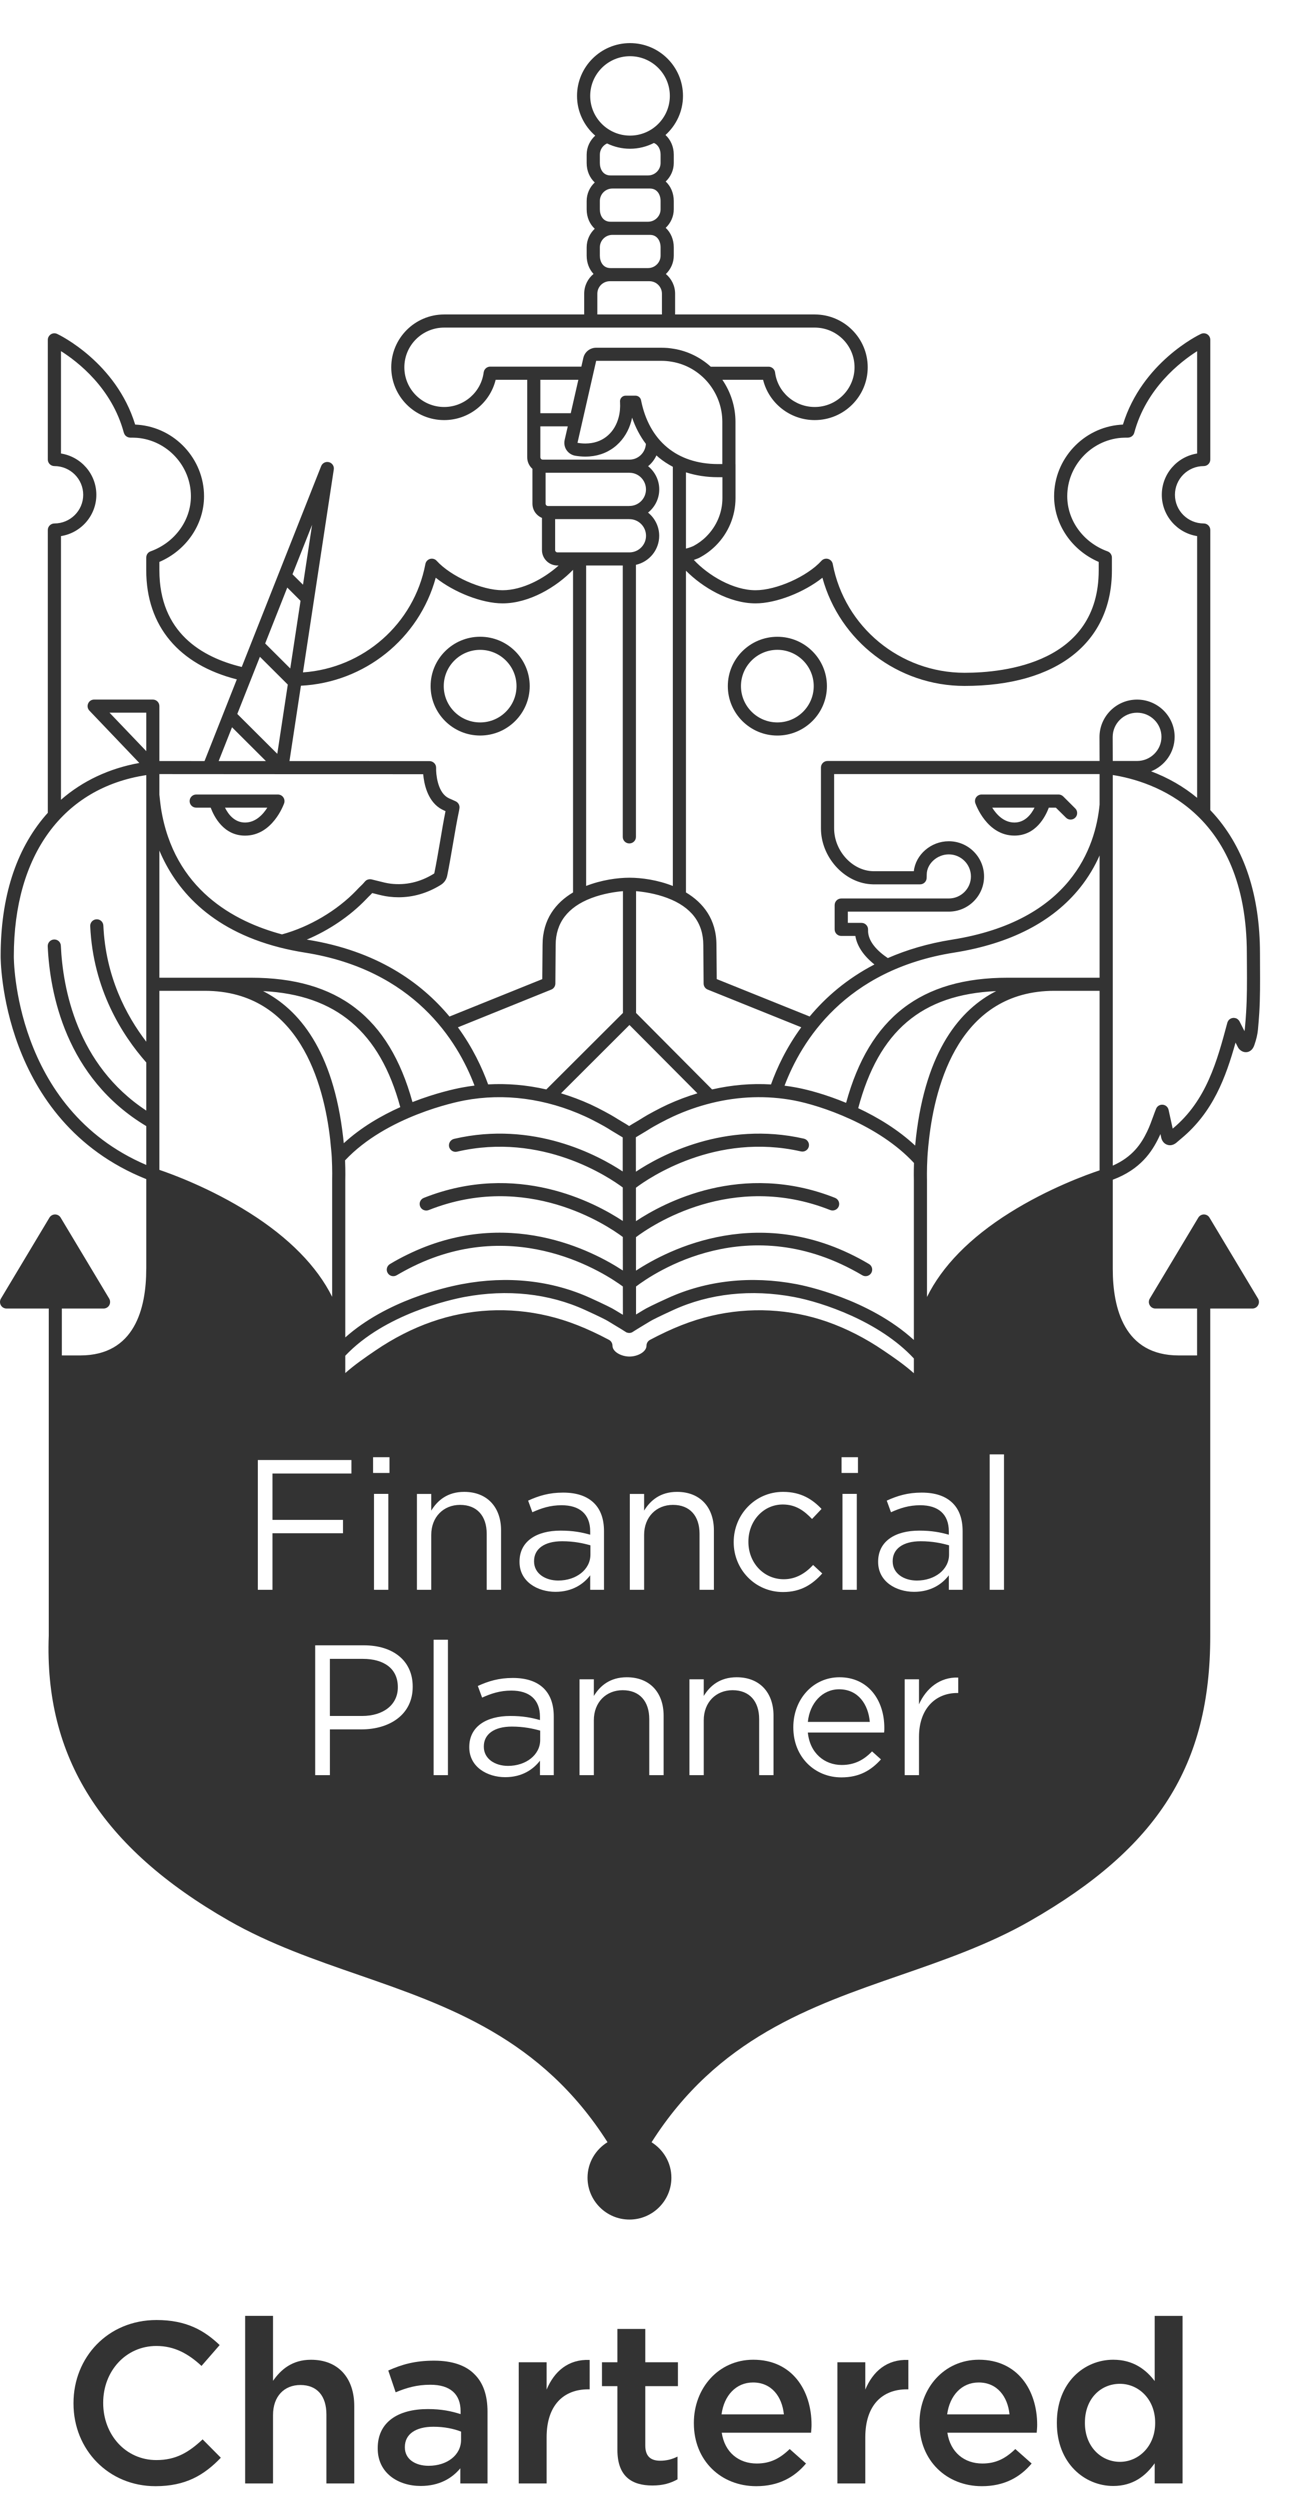 <?xml version="1.0" encoding="UTF-8"?> <svg xmlns="http://www.w3.org/2000/svg" width="110" height="212" viewBox="0 0 110 212" fill="none"><g id="image 1"><g id="Logos/Third-Party/Financial-Planner-(CII)---Chartered---Dark-Grey"><g id="Group-40"><path id="Fill-1" fill-rule="evenodd" clip-rule="evenodd" d="M6.233 203.814V203.774C6.233 199.903 9.14 196.73 13.28 196.73C15.799 196.73 17.321 197.607 18.63 198.854L17.09 200.623C15.993 199.61 14.824 198.931 13.262 198.931C10.666 198.931 8.752 201.069 8.752 203.737V203.774C8.752 206.442 10.644 208.606 13.262 208.606C14.941 208.606 16.015 207.941 17.185 206.851L18.729 208.408C17.306 209.889 15.74 210.821 13.185 210.821C9.203 210.821 6.233 207.725 6.233 203.814Z" fill="#333333"></path><path id="Fill-3" fill-rule="evenodd" clip-rule="evenodd" d="M20.791 196.379H23.156V201.887C23.82 200.933 24.777 200.1 26.375 200.1C28.7 200.1 30.046 201.653 30.046 204.029V210.59H27.684V204.749C27.684 203.155 26.885 202.241 25.477 202.241C24.109 202.241 23.156 203.192 23.156 204.789V210.59H20.791V196.379Z" fill="#333333"></path><path id="Fill-5" fill-rule="evenodd" clip-rule="evenodd" d="M39.103 206.891V206.193C38.498 205.955 37.696 205.78 36.757 205.78C35.235 205.78 34.337 206.423 34.337 207.494V207.534C34.337 208.525 35.213 209.091 36.35 209.091C37.912 209.091 39.103 208.192 39.103 206.891ZM32.034 207.629V207.589C32.034 205.374 33.772 204.281 36.288 204.281C37.443 204.281 38.264 204.456 39.063 204.709V204.456C39.063 202.998 38.165 202.219 36.504 202.219C35.356 202.219 34.495 202.472 33.556 202.859L32.929 201.013C34.066 200.505 35.18 200.176 36.819 200.176C38.359 200.176 39.511 200.582 40.236 201.324C40.999 202.066 41.347 203.155 41.347 204.497V210.59H39.041V209.303C38.341 210.144 37.267 210.802 35.682 210.802C33.75 210.802 32.034 209.694 32.034 207.629Z" fill="#333333"></path><path id="Fill-7" fill-rule="evenodd" clip-rule="evenodd" d="M43.994 200.312H46.359V202.63C47.001 201.091 48.196 200.038 50.011 200.115V202.608H49.876C47.804 202.608 46.359 203.949 46.359 206.676V210.591H43.994V200.312Z" fill="#333333"></path><path id="Fill-9" fill-rule="evenodd" clip-rule="evenodd" d="M52.363 207.748V202.338H51.054V200.313H52.363V197.488H54.728V200.313H57.496V202.338H54.728V207.375C54.728 208.292 55.19 208.661 55.993 208.661C56.521 208.661 56.99 208.545 57.46 208.311V210.241C56.869 210.569 56.228 210.763 55.333 210.763C53.591 210.763 52.363 210.003 52.363 207.748Z" fill="#333333"></path><path id="Fill-11" fill-rule="evenodd" clip-rule="evenodd" d="M66.481 204.731C66.327 203.211 65.429 202.026 63.867 202.026C62.422 202.026 61.407 203.134 61.194 204.731H66.481ZM58.847 205.488V205.448C58.847 202.513 60.937 200.097 63.885 200.097C67.167 200.097 68.828 202.67 68.828 205.623C68.828 205.839 68.806 206.051 68.788 206.288H61.212C61.465 207.962 62.657 208.898 64.179 208.898C65.334 208.898 66.151 208.467 66.973 207.67L68.359 208.898C67.38 210.064 66.034 210.821 64.138 210.821C61.154 210.821 58.847 208.661 58.847 205.488Z" fill="#333333"></path><path id="Fill-13" fill-rule="evenodd" clip-rule="evenodd" d="M71.022 200.312H73.387V202.63C74.029 201.091 75.224 200.038 77.039 200.115V202.608H76.904C74.832 202.608 73.387 203.949 73.387 206.676V210.59H71.022V200.312Z" fill="#333333"></path><path id="Fill-15" fill-rule="evenodd" clip-rule="evenodd" d="M85.617 204.731C85.463 203.211 84.565 202.026 83.003 202.026C81.558 202.026 80.543 203.134 80.33 204.731H85.617ZM77.983 205.488V205.448C77.983 202.513 80.073 200.097 83.021 200.097C86.303 200.097 87.964 202.67 87.964 205.623C87.964 205.839 87.942 206.051 87.924 206.288H80.348C80.601 207.962 81.793 208.898 83.315 208.898C84.47 208.898 85.287 208.467 86.109 207.67L87.495 208.898C86.516 210.064 85.17 210.821 83.274 210.821C80.29 210.821 77.983 208.661 77.983 205.488Z" fill="#333333"></path><path id="Fill-17" fill-rule="evenodd" clip-rule="evenodd" d="M97.971 205.47V205.43C97.971 203.445 96.563 202.14 94.983 202.14C93.362 202.14 92.013 203.386 92.013 205.43V205.47C92.013 207.455 93.38 208.756 94.983 208.756C96.563 208.756 97.971 207.436 97.971 205.47ZM89.633 205.47V205.43C89.633 202.027 91.954 200.097 94.414 200.097C96.115 200.097 97.19 200.934 97.93 201.906V196.38H100.295V210.587H97.93V208.877C97.168 209.948 96.094 210.803 94.414 210.803C91.994 210.803 89.633 208.877 89.633 205.47Z" fill="#333333"></path><path id="Fill-19" fill-rule="evenodd" clip-rule="evenodd" d="M75.709 132.374V132.407C75.709 133.426 76.655 134.026 77.762 134.026C79.258 134.026 80.49 133.112 80.49 131.825V131.039C79.889 130.864 79.086 130.692 78.089 130.692C76.56 130.692 75.709 131.354 75.709 132.374Z" fill="#333333"></path><path id="Fill-21" fill-rule="evenodd" clip-rule="evenodd" d="M105.687 85.82C105.657 86.277 105.624 86.748 105.58 87.201C105.573 87.278 105.562 87.359 105.547 87.439L105.129 86.617C105.126 86.613 105.122 86.609 105.122 86.606L105.089 86.551C105.078 86.54 105.067 86.525 105.056 86.511C105.045 86.5 105.034 86.489 105.019 86.474C105.005 86.463 104.997 86.448 104.983 86.438L104.939 86.405C104.92 86.394 104.906 86.386 104.891 86.375C104.876 86.368 104.858 86.361 104.847 86.353C104.829 86.35 104.81 86.343 104.788 86.339C104.785 86.335 104.781 86.332 104.774 86.332C104.763 86.328 104.752 86.328 104.737 86.328C104.719 86.32 104.7 86.317 104.682 86.317C104.664 86.313 104.645 86.313 104.627 86.313C104.609 86.313 104.59 86.313 104.572 86.317L104.521 86.328L104.466 86.339L104.411 86.357C104.4 86.361 104.389 86.364 104.381 86.372C104.374 86.372 104.37 86.375 104.367 86.379C104.348 86.39 104.334 86.401 104.315 86.412C104.301 86.423 104.286 86.43 104.271 86.441L104.235 86.478C104.224 86.492 104.209 86.503 104.198 86.518C104.187 86.529 104.18 86.543 104.169 86.558C104.158 86.576 104.147 86.591 104.139 86.609C104.128 86.624 104.125 86.638 104.117 86.657L104.095 86.708C104.095 86.715 104.092 86.719 104.092 86.723C103.223 89.968 102.324 93.32 99.479 95.685L99.457 95.7L99.109 94.113C99.057 93.872 98.856 93.697 98.61 93.675C98.368 93.656 98.137 93.795 98.049 94.022C97.972 94.212 97.891 94.424 97.811 94.651C97.664 95.053 97.503 95.51 97.283 95.963C96.791 96.986 96.058 98.097 94.375 98.843V65.72C97.712 66.243 105.745 68.761 105.745 80.856V80.871C105.745 81.247 105.749 81.631 105.753 82.015C105.76 83.265 105.764 84.559 105.687 85.809V85.82ZM94.368 62.496C94.368 61.363 95.295 60.435 96.436 60.435C97.576 60.435 98.504 61.356 98.504 62.481C98.504 63.611 97.576 64.528 96.436 64.528H94.375L94.368 62.496ZM93.249 62.5L93.257 64.528H70.182C69.874 64.528 69.625 64.777 69.625 65.084V70.241C69.625 72.643 71.543 74.807 73.816 74.978C73.886 74.982 73.959 74.986 74.043 74.99H78.033C78.344 74.99 78.59 74.741 78.59 74.434L78.594 74.31C78.594 74.251 78.597 74.189 78.597 74.163C78.597 73.25 79.474 72.449 80.467 72.449C81.501 72.449 82.345 73.286 82.345 74.321C82.345 75.351 81.501 76.188 80.467 76.188H71.348C71.04 76.188 70.787 76.441 70.787 76.748V78.809C70.787 79.12 71.04 79.365 71.348 79.365H72.544C72.683 80.224 73.237 81.043 74.161 81.784C71.807 83.009 70.017 84.573 68.668 86.196L60.788 83.024L60.763 80.132C60.763 77.95 59.633 76.547 58.178 75.677V48.395C59.578 49.809 61.848 51.165 64.081 51.165C65.83 51.165 68.206 50.222 69.75 48.99C71.216 54.36 76.133 58.165 81.806 58.165C89.63 58.165 94.302 54.499 94.302 48.362V47.28C94.302 47.053 94.159 46.834 93.931 46.753C91.885 46.015 90.514 44.14 90.514 42.078C90.514 39.509 92.523 37.334 95.086 37.126C95.215 37.115 95.508 37.111 95.662 37.111C95.673 37.111 95.684 37.107 95.695 37.107C95.717 37.104 95.735 37.104 95.754 37.1C95.772 37.096 95.79 37.093 95.809 37.085C95.827 37.082 95.842 37.078 95.856 37.071C95.875 37.063 95.893 37.056 95.908 37.049C95.926 37.038 95.941 37.031 95.955 37.023L95.996 36.994C96.01 36.983 96.025 36.972 96.04 36.957L96.076 36.921C96.087 36.906 96.102 36.892 96.113 36.877C96.124 36.862 96.131 36.851 96.139 36.837C96.146 36.819 96.157 36.804 96.164 36.786L96.186 36.731C96.19 36.716 96.194 36.705 96.197 36.698C97.209 32.919 100.113 30.678 101.529 29.779V38.456C99.831 38.723 98.533 40.192 98.533 41.958C98.533 43.719 99.831 45.193 101.529 45.459V67.654C100.381 66.7 99.065 65.947 97.627 65.406C98.793 64.938 99.622 63.805 99.622 62.481C99.622 60.742 98.192 59.323 96.436 59.323C94.679 59.323 93.249 60.749 93.249 62.5ZM93.257 68.136V68.231C92.916 71.824 90.818 78.085 80.739 79.679C78.674 80.008 76.874 80.553 75.297 81.243C74.472 80.688 73.574 79.844 73.622 78.838C73.629 78.685 73.574 78.539 73.468 78.429C73.365 78.316 73.218 78.257 73.068 78.257H71.906V77.303H80.467C82.117 77.303 83.459 75.965 83.459 74.321C83.459 72.672 82.117 71.334 80.467 71.334C78.953 71.334 77.655 72.475 77.501 73.875H74.054C73.999 73.875 73.952 73.871 73.897 73.867C72.184 73.739 70.743 72.08 70.743 70.241V65.64H93.257V68.136ZM93.257 82.907H89.44H89.363H85.469C78.11 82.907 73.739 86.284 71.759 93.518C70.12 92.841 68.606 92.417 67.546 92.22C67.212 92.154 66.875 92.107 66.538 92.063C67.96 88.305 71.656 82.241 80.915 80.779C85.689 80.023 89.282 78.169 91.603 75.271C92.318 74.375 92.857 73.447 93.257 72.541V82.907ZM93.257 99.242C92.197 99.596 88.934 100.766 85.619 102.846C82.253 104.962 79.899 107.378 78.619 109.98V100.053C78.619 100.042 78.594 99.212 78.656 98.119C78.667 97.882 78.685 97.699 78.707 97.462L78.726 97.228C78.748 97.026 78.766 96.826 78.792 96.61C79.323 91.909 81.413 84.018 89.432 84.018H89.443H93.257V99.242ZM83.936 134.81H85.15V123.326H83.936V134.81ZM81.641 134.81H80.471V133.582C79.906 134.324 78.957 134.982 77.523 134.982C76.005 134.982 74.476 134.119 74.476 132.452V132.42C74.476 130.705 75.899 129.792 77.963 129.792C79.008 129.792 79.749 129.934 80.471 130.139V129.857C80.471 128.392 79.573 127.639 78.044 127.639C77.079 127.639 76.324 127.891 75.565 128.234L75.206 127.248C76.104 126.838 76.988 126.568 78.168 126.568C79.323 126.568 80.207 126.867 80.805 127.467C81.355 128.019 81.641 128.805 81.641 129.843V134.81ZM81.27 143.561H81.175C79.393 143.561 77.941 144.836 77.941 147.285V150.527H76.727V142.398H77.941V144.522C78.542 143.166 79.723 142.194 81.27 142.252V143.561ZM74.982 146.912H68.514C68.686 148.67 69.933 149.665 71.389 149.665C72.503 149.665 73.295 149.208 73.959 148.513L74.714 149.19C73.893 150.103 72.903 150.717 71.356 150.717C69.112 150.717 67.282 149.003 67.282 146.488V146.455C67.282 144.109 68.943 142.226 71.198 142.226C73.611 142.226 75 144.142 75 146.514C75 146.671 75 146.77 74.982 146.912ZM62.226 130.786V130.753C62.226 128.457 64.026 126.506 66.409 126.506C67.953 126.506 68.917 127.152 69.676 127.953L68.87 128.805C68.221 128.125 67.498 127.576 66.391 127.576C64.737 127.576 63.472 128.976 63.472 130.72V130.753C63.472 132.515 64.767 133.915 66.472 133.915C67.513 133.915 68.32 133.396 68.961 132.705L69.735 133.425C68.917 134.339 67.938 135 66.409 135C64.026 135 62.226 133.067 62.226 130.786ZM65.603 150.527H64.385V145.776C64.385 144.266 63.568 143.323 62.13 143.323C60.726 143.323 59.685 144.346 59.685 145.874V150.527H58.471V142.398H59.685V143.813C60.224 142.932 61.074 142.226 62.479 142.226C64.451 142.226 65.603 143.546 65.603 145.48V150.527ZM54.628 130.157V134.81H53.415V126.681H54.628V128.096C55.167 127.215 56.018 126.506 57.422 126.506C59.395 126.506 60.546 127.829 60.546 129.762V134.81H59.329V130.062C59.329 128.549 58.511 127.609 57.074 127.609C55.67 127.609 54.628 128.629 54.628 130.157ZM56.282 150.527H55.065V145.776C55.065 144.266 54.247 143.323 52.81 143.323C51.405 143.323 50.364 144.346 50.364 145.874V150.527H49.15V142.398H50.364V143.813C50.903 142.932 51.754 142.226 53.158 142.226C55.131 142.226 56.282 143.546 56.282 145.48V150.527ZM44.061 132.452V132.42C44.061 130.705 45.484 129.792 47.552 129.792C48.593 129.792 49.334 129.934 50.056 130.139V129.857C50.056 128.392 49.158 127.639 47.629 127.639C46.664 127.639 45.909 127.891 45.15 128.234L44.791 127.248C45.689 126.838 46.573 126.568 47.753 126.568C48.908 126.568 49.792 126.867 50.39 127.467C50.94 128.019 51.226 128.805 51.226 129.843V134.81H50.056V133.582C49.491 134.324 48.542 134.982 47.108 134.982C45.59 134.982 44.061 134.119 44.061 132.452ZM46.965 150.527H45.795V149.299C45.231 150.038 44.281 150.699 42.847 150.699C41.329 150.699 39.8 149.836 39.8 148.17V148.137C39.8 146.423 41.223 145.509 43.287 145.509C44.332 145.509 45.073 145.651 45.795 145.856V145.575C45.795 144.109 44.897 143.356 43.368 143.356C42.404 143.356 41.648 143.608 40.889 143.952L40.526 142.965C41.428 142.552 42.312 142.285 43.493 142.285C44.648 142.285 45.531 142.585 46.129 143.18C46.679 143.732 46.965 144.522 46.965 145.56V150.527ZM36.574 130.157V134.81H35.36V126.681H36.574V128.096C37.113 127.215 37.963 126.506 39.368 126.506C41.34 126.506 42.495 127.829 42.495 129.762V134.81H41.278V130.062C41.278 128.549 40.457 127.609 39.019 127.609C37.619 127.609 36.574 128.629 36.574 130.157ZM36.775 150.527H37.989V139.043H36.775V150.527ZM35.001 143.042C35.001 145.417 33.013 146.646 30.659 146.646H27.979V150.527H26.732V139.518H30.868C33.358 139.518 35.001 140.841 35.001 143.009V143.042ZM23.11 134.81H21.867V123.804H29.805V124.948H23.11V128.881H29.09V130.014H23.11V134.81ZM13.518 99.201V84.018H17.346H17.357C25.379 84.018 27.466 91.909 28.001 96.61C28.023 96.826 28.041 97.026 28.06 97.228L28.085 97.472C28.107 97.706 28.126 97.885 28.137 98.119C28.195 99.212 28.17 100.042 28.17 100.068V109.966C26.883 107.382 24.521 104.969 21.166 102.849C17.866 100.762 14.607 99.57 13.518 99.201ZM12.96 59.32H7.985C7.761 59.32 7.559 59.451 7.475 59.656C7.383 59.857 7.427 60.098 7.581 60.259L11.816 64.697C9.261 65.157 7.006 66.217 5.172 67.818V45.459C6.87 45.193 8.172 43.719 8.172 41.958C8.172 40.192 6.87 38.723 5.172 38.456V29.775C6.591 30.671 9.488 32.904 10.504 36.698C10.507 36.705 10.515 36.716 10.518 36.727C10.526 36.749 10.529 36.767 10.54 36.786C10.548 36.804 10.555 36.819 10.566 36.833C10.573 36.848 10.584 36.862 10.592 36.877C10.603 36.892 10.614 36.906 10.625 36.917C10.639 36.932 10.65 36.947 10.665 36.961C10.68 36.972 10.691 36.983 10.705 36.99C10.72 37.005 10.735 37.012 10.749 37.023C10.764 37.031 10.779 37.038 10.79 37.045C10.812 37.056 10.83 37.063 10.848 37.071C10.863 37.078 10.878 37.082 10.892 37.085C10.911 37.093 10.929 37.096 10.951 37.1C10.969 37.104 10.988 37.104 11.006 37.107C11.021 37.107 11.032 37.111 11.043 37.111C11.197 37.111 11.49 37.115 11.618 37.126C14.181 37.334 16.191 39.509 16.191 42.078C16.191 44.14 14.816 46.015 12.77 46.753C12.542 46.834 12.403 47.049 12.407 47.276C12.407 47.276 12.403 47.276 12.403 47.28V48.362C12.403 53.11 15.201 56.37 20.085 57.609L17.346 64.536C15.663 64.532 14.302 64.532 13.518 64.532V59.875C13.518 59.568 13.268 59.32 12.96 59.32ZM12.407 63.695L9.286 60.431H12.407V63.695ZM12.407 88.335C10.691 86.098 8.96 82.804 8.766 78.484C8.751 78.177 8.498 77.939 8.183 77.954C7.875 77.969 7.636 78.228 7.651 78.535C7.893 83.886 10.346 87.757 12.407 90.096V94.175C6.496 90.286 5.326 83.795 5.161 80.198C5.15 79.891 4.901 79.653 4.582 79.665C4.274 79.679 4.032 79.942 4.047 80.249C4.226 84.182 5.55 91.383 12.407 95.491V98.785C1.15 93.975 1.168 81.222 1.172 81.083C1.172 72.486 5.356 66.795 12.407 65.727V88.335ZM22.043 55.694L24.408 58.051L23.517 63.922L20.125 60.541L22.043 55.694ZM24.364 49.824L25.489 50.949L24.617 56.684L22.49 54.564L24.364 49.824ZM26.468 44.505L25.698 49.582L24.807 48.698L26.468 44.505ZM36.955 48.99C38.499 50.222 40.871 51.165 42.62 51.165C44.897 51.165 47.211 49.761 48.6 48.318V75.677C47.141 76.543 46.015 77.95 46.015 80.129L45.99 83.027L38.121 86.2C35.719 83.312 31.946 80.615 26.039 79.679C26.032 79.679 26.025 79.675 26.021 79.675C27.895 78.886 29.68 77.68 31.03 76.276C31.11 76.188 31.195 76.108 31.275 76.024C31.371 75.933 31.47 75.834 31.569 75.728C31.646 75.746 31.719 75.764 31.8 75.786C32.188 75.885 32.592 75.991 33.013 76.038C33.281 76.071 33.545 76.086 33.805 76.086C35.034 76.086 36.222 75.743 37.329 75.07C37.666 74.873 37.864 74.598 37.934 74.226C38.092 73.454 38.257 72.497 38.414 71.579C38.583 70.592 38.755 69.576 38.928 68.768C38.931 68.757 38.931 68.746 38.935 68.736C38.942 68.673 38.953 68.608 38.961 68.567C39.012 68.319 38.887 68.067 38.656 67.953C38.554 67.906 38.451 67.862 38.352 67.814C38.183 67.745 38.026 67.675 37.905 67.595C37.105 67.069 36.97 65.629 36.988 65.117C36.992 64.963 36.937 64.817 36.83 64.711C36.724 64.602 36.577 64.539 36.427 64.539C35.349 64.539 29.93 64.539 24.551 64.536L25.522 58.147C30.923 57.876 35.543 54.162 36.955 48.99ZM47.277 46.841C47.211 46.841 47.163 46.808 47.137 46.779C47.108 46.753 47.082 46.709 47.082 46.644V44.019H53.33C53.349 44.019 53.363 44.023 53.378 44.023C54.152 44.019 54.786 44.648 54.79 45.426C54.793 46.198 54.177 46.823 53.407 46.841H47.277ZM46.334 42.85C46.309 42.824 46.272 42.78 46.272 42.711V40.086H53.36C53.371 40.086 53.378 40.09 53.389 40.09C54.159 40.09 54.786 40.722 54.786 41.501C54.786 42.276 54.159 42.904 53.389 42.904C53.378 42.904 53.371 42.908 53.36 42.908H46.47C46.419 42.908 46.367 42.886 46.334 42.85ZM45.887 38.917C45.869 38.895 45.828 38.847 45.828 38.778V36.153H48.153L47.889 37.305C47.823 37.604 47.878 37.919 48.05 38.171C48.223 38.423 48.49 38.595 48.795 38.646C49.081 38.694 49.37 38.719 49.645 38.719C49.763 38.719 49.884 38.712 50.001 38.705C50.885 38.639 51.684 38.306 52.311 37.743C52.901 37.217 53.33 36.508 53.547 35.685C53.569 35.598 53.591 35.503 53.609 35.415C53.895 36.245 54.287 36.994 54.779 37.641C54.738 38.379 54.133 38.975 53.389 38.975H53.36H46.026C45.96 38.975 45.913 38.946 45.887 38.917ZM41.626 31.091C41.384 31.069 41.161 31.208 41.065 31.42C41.065 31.427 41.062 31.431 41.058 31.438C41.051 31.464 41.04 31.489 41.036 31.515C41.032 31.526 41.029 31.537 41.025 31.548C41.025 31.559 41.021 31.566 41.021 31.573C40.809 33.247 39.368 34.512 37.67 34.512C35.807 34.512 34.293 33.002 34.293 31.146C34.293 29.289 35.807 27.779 37.67 27.779H69.115C70.971 27.79 72.474 29.293 72.474 31.146C72.474 33.002 70.96 34.512 69.097 34.512C67.396 34.512 65.947 33.251 65.735 31.581C65.735 31.573 65.731 31.566 65.731 31.559L65.72 31.508C65.713 31.489 65.709 31.471 65.702 31.453C65.694 31.434 65.687 31.42 65.68 31.405C65.672 31.387 65.661 31.372 65.65 31.354C65.643 31.343 65.636 31.332 65.625 31.317C65.61 31.299 65.599 31.285 65.581 31.266L65.559 31.241C65.54 31.226 65.522 31.212 65.504 31.201L65.471 31.179C65.449 31.168 65.43 31.157 65.412 31.146C65.401 31.138 65.386 31.135 65.372 31.131C65.35 31.124 65.331 31.116 65.309 31.109C65.295 31.105 65.276 31.105 65.265 31.102C65.243 31.098 65.221 31.095 65.203 31.095H65.181H60.279C59.406 30.305 58.335 29.779 57.18 29.581C56.982 29.548 56.803 29.526 56.634 29.508C56.443 29.494 56.26 29.486 56.069 29.486H50.562C50.038 29.486 49.587 29.845 49.473 30.349L49.304 31.091H41.626ZM51.724 23.846H55.079C55.662 23.846 56.139 24.322 56.139 24.903V26.665H50.661V24.903C50.661 24.322 51.138 23.846 51.724 23.846ZM51.933 19.917H54.962H55.127C55.747 19.917 56.025 20.447 56.025 20.977V21.675C56.025 22.256 55.549 22.732 54.962 22.732H51.772C51.149 22.732 50.874 22.201 50.874 21.675V20.977C50.874 20.392 51.35 19.917 51.933 19.917ZM50.874 13.82V13.115C50.874 12.694 51.123 12.332 51.486 12.164C52.076 12.45 52.736 12.614 53.433 12.614C54.159 12.614 54.848 12.435 55.457 12.124C55.846 12.281 56.025 12.698 56.025 13.115V13.82C56.025 14.401 55.549 14.877 54.962 14.877H51.933H51.772C51.149 14.877 50.874 14.343 50.874 13.82ZM51.933 15.988H54.962H55.127C55.747 15.988 56.025 16.518 56.025 17.048V17.746C56.025 18.327 55.549 18.802 54.962 18.802H51.933H51.772C51.149 18.802 50.874 18.276 50.874 17.746V17.048C50.874 16.459 51.35 15.988 51.933 15.988ZM50.056 8.133C50.056 6.276 51.57 4.766 53.433 4.766C55.296 4.766 56.81 6.276 56.81 8.133C56.81 9.99 55.296 11.499 53.433 11.499C51.57 11.499 50.056 9.99 50.056 8.133ZM48.406 35.038H45.828V32.206H49.051L48.406 35.038ZM56.594 37.944C55.45 37.001 54.698 35.612 54.368 33.938C54.324 33.712 54.122 33.551 53.895 33.551H53.059C52.795 33.551 52.582 33.767 52.582 34.03C52.582 34.052 52.582 34.07 52.586 34.092C52.615 34.549 52.575 34.991 52.465 35.4C52.307 36.003 51.999 36.53 51.567 36.914C51.141 37.297 50.584 37.546 49.913 37.597C49.825 37.604 49.733 37.608 49.645 37.608C49.429 37.608 49.209 37.59 48.978 37.55L50.562 30.597H56.069C56.238 30.597 56.388 30.605 56.531 30.616C56.678 30.627 56.832 30.652 56.993 30.678C58.211 30.886 59.281 31.526 60.048 32.44C60.807 33.35 61.261 34.512 61.261 35.773V39.352H60.906C59.12 39.352 57.672 38.836 56.594 37.944ZM57.063 75.128C55.78 74.617 54.405 74.427 53.389 74.427H53.385C52.373 74.427 51.002 74.62 49.711 75.125V47.952H52.817V70.969C52.817 71.276 53.066 71.521 53.374 71.521C53.682 71.521 53.935 71.276 53.935 70.969V47.894C55.065 47.642 55.915 46.625 55.908 45.419C55.901 44.63 55.534 43.928 54.962 43.467C55.538 43.007 55.912 42.298 55.912 41.501C55.912 40.704 55.538 39.995 54.966 39.531C55.27 39.289 55.508 38.975 55.673 38.617C55.743 38.679 55.809 38.741 55.882 38.803C56.245 39.103 56.641 39.359 57.063 39.582V75.128ZM60.392 92.381L53.946 85.897V75.567C54.559 75.622 55.582 75.761 56.601 76.148C58.621 76.909 59.648 78.254 59.648 80.14L59.674 83.407C59.677 83.63 59.813 83.835 60.026 83.915L67.957 87.11C66.692 88.835 65.889 90.564 65.39 91.957C63.733 91.855 62.053 92.001 60.392 92.381ZM39.386 93.313C42.756 92.677 46.294 93.145 49.627 94.669C50.291 94.969 51.317 95.532 51.563 95.689C51.706 95.784 51.948 95.93 52.201 96.08C52.41 96.204 52.637 96.339 52.813 96.449V99.337C50.742 97.97 45.249 95.005 38.506 96.573C38.209 96.646 38.022 96.946 38.088 97.242C38.161 97.542 38.462 97.728 38.759 97.659C45.979 95.974 51.68 99.848 52.817 100.693L52.821 103.536C50.459 101.976 43.845 98.445 35.943 101.577C35.653 101.691 35.514 102.016 35.631 102.301C35.745 102.586 36.068 102.721 36.357 102.612C44.673 99.311 51.486 103.895 52.821 104.892L52.824 107.736C50.291 106.073 42.994 102.246 34.542 106.391C34.047 106.632 33.552 106.899 33.072 107.188C32.808 107.345 32.72 107.681 32.881 107.948C33.035 108.211 33.376 108.295 33.644 108.138C34.102 107.868 34.568 107.616 35.03 107.389C43.9 103.043 51.413 108.051 52.824 109.089L52.828 111.486C52.81 111.483 52.791 111.472 52.777 111.461C52.535 111.318 52.307 111.179 52.168 111.092C51.941 110.942 51.24 110.598 50.093 110.076C46.804 108.573 43.031 108.16 39.177 108.891C37.663 109.176 32.782 110.298 29.284 113.409V100.086C29.284 100.057 29.306 99.366 29.266 98.394C32.79 94.647 38.715 93.437 39.386 93.313ZM33.948 93.883C32.342 94.6 30.623 95.594 29.156 96.942C29.138 96.793 29.123 96.643 29.108 96.486C28.265 89.029 25.324 85.579 22.314 84.043C28.507 84.35 32.221 87.498 33.948 93.883ZM53.385 86.916L59.149 92.71C58.302 92.962 57.463 93.28 56.634 93.656C55.937 93.975 54.863 94.559 54.559 94.757C54.419 94.848 54.192 94.983 53.954 95.126C53.745 95.246 53.539 95.371 53.36 95.484C53.187 95.371 52.978 95.246 52.773 95.126C52.535 94.983 52.307 94.848 52.168 94.757C51.864 94.559 50.786 93.975 50.093 93.656C49.264 93.28 48.428 92.966 47.581 92.71L53.385 86.916ZM52.832 85.897L46.334 92.381C44.692 92.004 43.034 91.862 41.399 91.953C40.889 90.546 40.086 88.828 38.836 87.114L46.752 83.915C46.961 83.835 47.097 83.63 47.101 83.407L47.126 80.132C47.126 78.261 48.149 76.919 50.151 76.156C51.178 75.764 52.216 75.622 52.832 75.567V85.897ZM23.722 80.341C24.397 80.513 25.108 80.659 25.863 80.779C35.081 82.238 38.796 88.232 40.244 92.055C39.892 92.099 39.533 92.15 39.177 92.22C38.623 92.322 36.966 92.677 34.982 93.452C32.995 86.258 28.635 82.907 21.287 82.907H17.357H13.518V72.127C14.849 75.293 17.687 78.798 23.722 80.341ZM18.545 64.536L19.678 61.67L22.552 64.536H18.545ZM35.892 65.65C35.961 66.44 36.236 67.829 37.285 68.523C37.45 68.629 37.619 68.71 37.784 68.783C37.626 69.565 37.468 70.49 37.318 71.389C37.16 72.303 36.999 73.25 36.841 74.014C36.83 74.065 36.83 74.072 36.757 74.112C35.62 74.807 34.403 75.081 33.145 74.935C32.801 74.894 32.445 74.803 32.075 74.708C31.884 74.657 31.69 74.613 31.499 74.566C31.488 74.566 31.477 74.566 31.466 74.562C31.444 74.558 31.426 74.558 31.404 74.555H31.356C31.334 74.558 31.316 74.558 31.297 74.562C31.279 74.562 31.261 74.566 31.246 74.573C31.228 74.576 31.209 74.58 31.195 74.587C31.176 74.591 31.162 74.598 31.147 74.606C31.129 74.613 31.11 74.624 31.092 74.628C31.077 74.639 31.066 74.646 31.055 74.657C31.037 74.668 31.022 74.679 31.008 74.693C30.993 74.704 30.982 74.719 30.967 74.734C30.96 74.741 30.949 74.748 30.942 74.759C30.81 74.92 30.656 75.077 30.487 75.234C30.399 75.326 30.307 75.413 30.223 75.508C28.577 77.223 26.23 78.605 23.916 79.233C19.887 78.159 14.739 75.432 13.653 68.531C13.598 68.165 13.521 67.409 13.518 67.394V65.64C17.063 65.647 32.361 65.65 35.892 65.65ZM31.719 134.81H32.933V126.677H31.719V134.81ZM31.642 124.901H33.032V123.567H31.642V124.901ZM70.157 112.082C66.996 110.978 63.593 110.807 60.312 111.581C58.643 111.973 56.997 112.623 55.127 113.617C54.944 113.716 54.83 113.906 54.83 114.107C54.83 114.637 54.071 115.032 53.389 115.032H53.385C52.707 115.032 51.944 114.637 51.944 114.107C51.944 113.906 51.831 113.716 51.651 113.617C49.781 112.623 48.131 111.973 46.466 111.581C43.181 110.803 39.775 110.978 36.621 112.082C34.993 112.649 33.384 113.468 31.833 114.524C30.997 115.094 30.087 115.715 29.284 116.432V114.962C32.65 111.402 38.279 110.189 39.386 109.98C43.009 109.301 46.551 109.677 49.627 111.084C50.848 111.64 51.427 111.936 51.563 112.024C51.706 112.115 51.952 112.261 52.201 112.411C52.524 112.605 52.887 112.824 53.044 112.93C53.048 112.934 53.052 112.938 53.055 112.938C53.07 112.952 53.088 112.959 53.107 112.97C53.121 112.978 53.14 112.985 53.154 112.992C53.169 113 53.187 113.003 53.202 113.003C53.22 113.011 53.239 113.018 53.257 113.022C53.275 113.022 53.29 113.025 53.305 113.025C53.327 113.029 53.345 113.029 53.363 113.029H53.411C53.433 113.025 53.451 113.025 53.473 113.022C53.488 113.018 53.503 113.011 53.517 113.007C53.536 113.003 53.554 113 53.576 112.992C53.587 112.985 53.602 112.978 53.616 112.97C53.635 112.959 53.657 112.952 53.671 112.938C53.675 112.934 53.679 112.934 53.682 112.93C53.84 112.824 54.203 112.605 54.522 112.411C54.775 112.261 55.021 112.115 55.164 112.024C55.299 111.94 55.879 111.644 57.1 111.084C60.176 109.677 63.718 109.301 67.337 109.98C69.764 110.437 74.59 112.049 77.505 115.193V116.446C76.702 115.726 75.785 115.098 74.938 114.524C73.391 113.471 71.781 112.652 70.157 112.082ZM71.451 134.81H72.665V126.677H71.451V134.81ZM71.374 124.901H72.764V123.567H71.374V124.901ZM72.786 93.971C74.531 87.424 78.168 84.329 84.486 84.043C81.472 85.575 78.528 89.025 77.681 96.489C77.655 96.709 77.637 96.921 77.618 97.129V97.144C76.174 95.798 74.454 94.753 72.786 93.971ZM77.516 98.617C77.486 99.468 77.505 100.057 77.505 100.068V113.625C73.666 110.13 68.202 109.012 67.546 108.891C63.696 108.16 59.923 108.573 56.634 110.076C55.486 110.598 54.786 110.942 54.559 111.092C54.419 111.179 54.188 111.318 53.95 111.461L53.943 111.464V109.092C55.409 107.977 63.509 102.44 73.13 108.138C73.394 108.295 73.735 108.208 73.893 107.945C74.051 107.678 73.966 107.341 73.699 107.184C64.613 101.797 56.605 105.996 53.939 107.747V104.907C55.226 103.938 62.061 99.3 70.41 102.608C70.696 102.718 71.022 102.579 71.136 102.294C71.246 102.009 71.106 101.687 70.82 101.574C62.9 98.437 56.271 101.998 53.935 103.551V100.715C55.002 99.91 60.697 95.992 67.927 97.637C68.228 97.706 68.529 97.52 68.598 97.22C68.664 96.921 68.477 96.624 68.18 96.555C61.448 95.023 55.97 98.002 53.932 99.355L53.928 96.438C54.104 96.332 54.32 96.201 54.526 96.08C54.775 95.93 55.021 95.784 55.164 95.689C55.409 95.532 56.436 94.972 57.1 94.669C58.152 94.186 59.223 93.814 60.308 93.543C60.326 93.54 60.345 93.532 60.367 93.528C62.688 92.958 65.053 92.882 67.337 93.313C69.555 93.73 74.516 95.374 77.516 98.617ZM61.269 40.463V42.232C61.269 43.46 60.781 44.619 59.905 45.492C59.586 45.814 59.215 46.084 58.819 46.296C58.702 46.351 58.427 46.461 58.178 46.519V40.053C59.014 40.324 59.93 40.466 60.906 40.466H61.261L61.269 40.463ZM106.864 82.007C106.86 81.62 106.86 81.233 106.86 80.856V80.845C106.856 75.947 105.562 71.992 103.006 69.086C102.889 68.955 102.768 68.827 102.647 68.695V44.944C102.647 44.637 102.398 44.388 102.09 44.388C100.74 44.388 99.648 43.299 99.648 41.958C99.648 40.616 100.74 39.523 102.09 39.523C102.398 39.523 102.647 39.275 102.647 38.968V28.817C102.647 28.627 102.552 28.448 102.39 28.346C102.225 28.244 102.024 28.233 101.848 28.317C101.639 28.412 96.857 30.736 95.237 36.003C95.149 36.007 95.064 36.011 94.998 36.018C91.86 36.27 89.399 38.935 89.399 42.078C89.399 44.48 90.906 46.669 93.183 47.649V48.362C93.183 56.202 85.227 57.05 81.806 57.05C76.342 57.05 71.638 53.172 70.626 47.824C70.589 47.62 70.435 47.455 70.23 47.393C70.025 47.338 69.808 47.4 69.665 47.557C68.455 48.888 65.845 50.05 64.081 50.05C62.182 50.05 60.084 48.804 58.845 47.481C59.087 47.397 59.27 47.32 59.307 47.302C59.314 47.298 59.322 47.291 59.329 47.287C59.831 47.02 60.29 46.68 60.693 46.282C61.782 45.196 62.38 43.756 62.38 42.232V39.403C62.38 39.385 62.376 39.37 62.376 39.355V39.352V35.806V35.773C62.376 34.498 61.984 33.255 61.265 32.206H64.719C65.203 34.183 67.003 35.623 69.097 35.623C71.576 35.623 73.592 33.617 73.592 31.146C73.592 28.675 71.576 26.665 69.097 26.665H69.09H57.257V24.903C57.257 24.234 56.949 23.634 56.473 23.236C56.883 22.841 57.144 22.286 57.144 21.675V20.977C57.144 20.297 56.88 19.712 56.458 19.321C56.876 18.923 57.144 18.367 57.144 17.746V17.048C57.144 16.368 56.88 15.783 56.458 15.392C56.876 14.997 57.144 14.438 57.144 13.82V13.115C57.144 12.431 56.872 11.843 56.44 11.448C57.349 10.629 57.925 9.445 57.925 8.133C57.925 5.662 55.912 3.655 53.433 3.655C50.954 3.655 48.938 5.662 48.938 8.133C48.938 9.478 49.539 10.68 50.481 11.503C50.038 11.901 49.755 12.479 49.755 13.115V13.82C49.755 14.493 50.016 15.078 50.441 15.472C50.019 15.867 49.755 16.426 49.755 17.048V17.746C49.755 18.426 50.016 19.007 50.441 19.398C50.019 19.796 49.755 20.356 49.755 20.977V21.675C49.755 22.297 49.975 22.841 50.338 23.229C49.854 23.627 49.546 24.23 49.546 24.903V26.665H37.67C35.191 26.665 33.182 28.675 33.182 31.146C33.182 33.617 35.191 35.623 37.67 35.623C39.76 35.623 41.553 34.183 42.037 32.206H44.714V35.598V38.778C44.714 39.129 44.849 39.454 45.099 39.703C45.113 39.721 45.135 39.735 45.157 39.75V42.711C45.157 43.062 45.293 43.391 45.542 43.635C45.663 43.756 45.806 43.851 45.964 43.917V46.644C45.964 46.991 46.1 47.32 46.349 47.568C46.598 47.817 46.928 47.952 47.277 47.952H47.379C46.118 49.085 44.296 50.05 42.62 50.05C40.856 50.05 38.249 48.888 37.036 47.557C36.896 47.4 36.68 47.338 36.475 47.393C36.269 47.455 36.115 47.62 36.079 47.824C35.114 52.909 30.813 56.663 25.695 57.017L28.309 39.809C28.353 39.531 28.177 39.264 27.902 39.191C27.631 39.118 27.345 39.26 27.238 39.523L20.503 56.556C17.107 55.738 13.518 53.629 13.518 48.362V47.649C15.798 46.669 17.305 44.48 17.305 42.078C17.305 38.935 14.849 36.27 11.706 36.018C11.64 36.011 11.552 36.007 11.464 36.003C9.844 30.736 5.062 28.412 4.853 28.317C4.681 28.233 4.476 28.244 4.318 28.346C4.157 28.448 4.054 28.627 4.054 28.817V38.968C4.054 39.275 4.307 39.523 4.615 39.523C5.961 39.523 7.057 40.616 7.057 41.958C7.057 43.299 5.961 44.388 4.615 44.388C4.307 44.388 4.054 44.637 4.054 44.944V68.926C3.988 69.002 3.915 69.079 3.849 69.156C1.33 72.095 0.054 76.108 0.054 81.075C0.05 81.218 0.017 95.034 12.407 99.987V107.561C12.403 107.572 12.403 107.586 12.403 107.597C12.403 110.945 11.428 114.937 6.8 114.937H5.246V110.96H8.78C8.982 110.96 9.169 110.854 9.268 110.679C9.363 110.503 9.36 110.288 9.261 110.116L5.147 103.255C5.048 103.087 4.868 102.981 4.67 102.981C4.472 102.981 4.292 103.087 4.19 103.255L0.079 110.116C-0.023 110.288 -0.027 110.503 0.072 110.679C0.171 110.854 0.354 110.96 0.556 110.96H4.135V138.699C3.746 148.992 8.597 156.672 19.399 162.86C22.886 164.859 26.718 166.186 30.425 167.469C38.055 170.115 45.924 172.849 51.523 181.651C50.507 182.276 49.829 183.391 49.829 184.663C49.829 186.618 51.424 188.212 53.385 188.212C55.347 188.212 56.942 186.618 56.942 184.663C56.942 183.395 56.267 182.287 55.259 181.658C60.854 172.86 68.723 170.134 76.353 167.491C80.057 166.208 83.888 164.881 87.375 162.882C98.221 156.668 102.643 149.676 102.643 138.743V110.96H106.218C106.416 110.96 106.603 110.854 106.699 110.679C106.801 110.503 106.798 110.288 106.695 110.116L102.581 103.255C102.482 103.087 102.302 102.981 102.104 102.981C101.91 102.981 101.727 103.087 101.628 103.255L97.514 110.116C97.411 110.288 97.407 110.503 97.51 110.679C97.609 110.854 97.792 110.96 97.99 110.96H101.525V114.937H99.97C95.347 114.937 94.375 110.945 94.375 107.597V100.038C96.725 99.161 97.697 97.67 98.287 96.445C98.335 96.35 98.375 96.255 98.419 96.164L98.485 96.475C98.537 96.709 98.702 96.99 99.021 97.081C99.219 97.144 99.527 97.144 99.875 96.807L100.194 96.537C102.885 94.3 103.956 91.365 104.788 88.408L104.99 88.802C105.001 88.828 105.016 88.854 105.034 88.876C105.159 89.051 105.382 89.223 105.661 89.223C105.694 89.223 105.731 89.219 105.764 89.215C105.929 89.19 106.229 89.08 106.383 88.62C106.552 88.13 106.647 87.728 106.688 87.315C106.735 86.84 106.768 86.357 106.801 85.882C106.878 84.592 106.871 83.279 106.864 82.007Z" fill="#333333"></path><path id="Fill-24" fill-rule="evenodd" clip-rule="evenodd" d="M65.93 61.259C64.225 61.259 62.842 59.877 62.842 58.181C62.842 56.485 64.225 55.103 65.93 55.103C67.631 55.103 69.013 56.485 69.013 58.181C69.013 59.877 67.631 61.259 65.93 61.259ZM65.93 53.996C63.612 53.996 61.727 55.871 61.727 58.181C61.727 60.491 63.612 62.373 65.93 62.373C68.247 62.373 70.132 60.491 70.132 58.181C70.132 55.871 68.247 53.996 65.93 53.996Z" fill="#333333"></path><path id="Fill-26" fill-rule="evenodd" clip-rule="evenodd" d="M22.671 68.487C22.312 69.054 21.688 69.748 20.783 69.748C19.884 69.748 19.36 69.046 19.081 68.487H22.671ZM16.639 68.487H17.868C18.165 69.269 18.975 70.859 20.783 70.859C23.115 70.859 24.061 68.224 24.101 68.111C24.156 67.942 24.13 67.752 24.024 67.606C23.921 67.46 23.753 67.372 23.569 67.372H16.639C16.331 67.372 16.082 67.624 16.082 67.931C16.082 68.239 16.331 68.487 16.639 68.487Z" fill="#333333"></path><path id="Fill-28" fill-rule="evenodd" clip-rule="evenodd" d="M87.74 68.487C87.461 69.046 86.93 69.748 86.035 69.748C85.126 69.748 84.506 69.054 84.15 68.487H87.74ZM86.035 70.856C87.843 70.856 88.657 69.269 88.95 68.487H89.548L90.406 69.335C90.516 69.448 90.659 69.499 90.798 69.499C90.941 69.499 91.084 69.448 91.194 69.335C91.304 69.229 91.355 69.087 91.355 68.944C91.355 68.801 91.304 68.659 91.194 68.553L90.175 67.537C90.068 67.434 89.933 67.376 89.797 67.372H83.245C83.069 67.372 82.9 67.46 82.79 67.606C82.687 67.752 82.662 67.942 82.72 68.111C82.761 68.224 83.699 70.856 86.035 70.856Z" fill="#333333"></path><path id="Fill-30" fill-rule="evenodd" clip-rule="evenodd" d="M41.033 148.09V148.123C41.033 149.143 41.979 149.742 43.086 149.742C44.582 149.742 45.814 148.829 45.814 147.542V146.753C45.213 146.581 44.41 146.409 43.413 146.409C41.884 146.409 41.033 147.071 41.033 148.09Z" fill="#333333"></path><path id="Fill-32" fill-rule="evenodd" clip-rule="evenodd" d="M40.722 55.105C42.424 55.105 43.806 56.486 43.806 58.182C43.806 59.878 42.424 61.26 40.722 61.26C39.017 61.26 37.635 59.878 37.635 58.182C37.635 56.486 39.017 55.105 40.722 55.105ZM40.722 62.371C43.04 62.371 44.925 60.492 44.925 58.182C44.925 55.872 43.04 53.993 40.722 53.993C38.405 53.993 36.52 55.872 36.52 58.182C36.52 60.492 38.405 62.371 40.722 62.371Z" fill="#333333"></path><path id="Fill-34" fill-rule="evenodd" clip-rule="evenodd" d="M30.771 140.666H27.977V145.509H30.708C32.538 145.509 33.741 144.536 33.741 143.089V143.056C33.741 141.484 32.553 140.666 30.771 140.666Z" fill="#333333"></path><path id="Fill-36" fill-rule="evenodd" clip-rule="evenodd" d="M50.075 131.039C49.474 130.864 48.671 130.692 47.677 130.692C46.148 130.692 45.294 131.353 45.294 132.373V132.406C45.294 133.426 46.24 134.025 47.347 134.025C48.843 134.025 50.075 133.112 50.075 131.825V131.039Z" fill="#333333"></path><path id="Fill-38" fill-rule="evenodd" clip-rule="evenodd" d="M71.166 143.246C69.743 143.246 68.672 144.423 68.515 146.013H73.769C73.644 144.537 72.79 143.246 71.166 143.246Z" fill="#333333"></path></g></g></g></svg> 